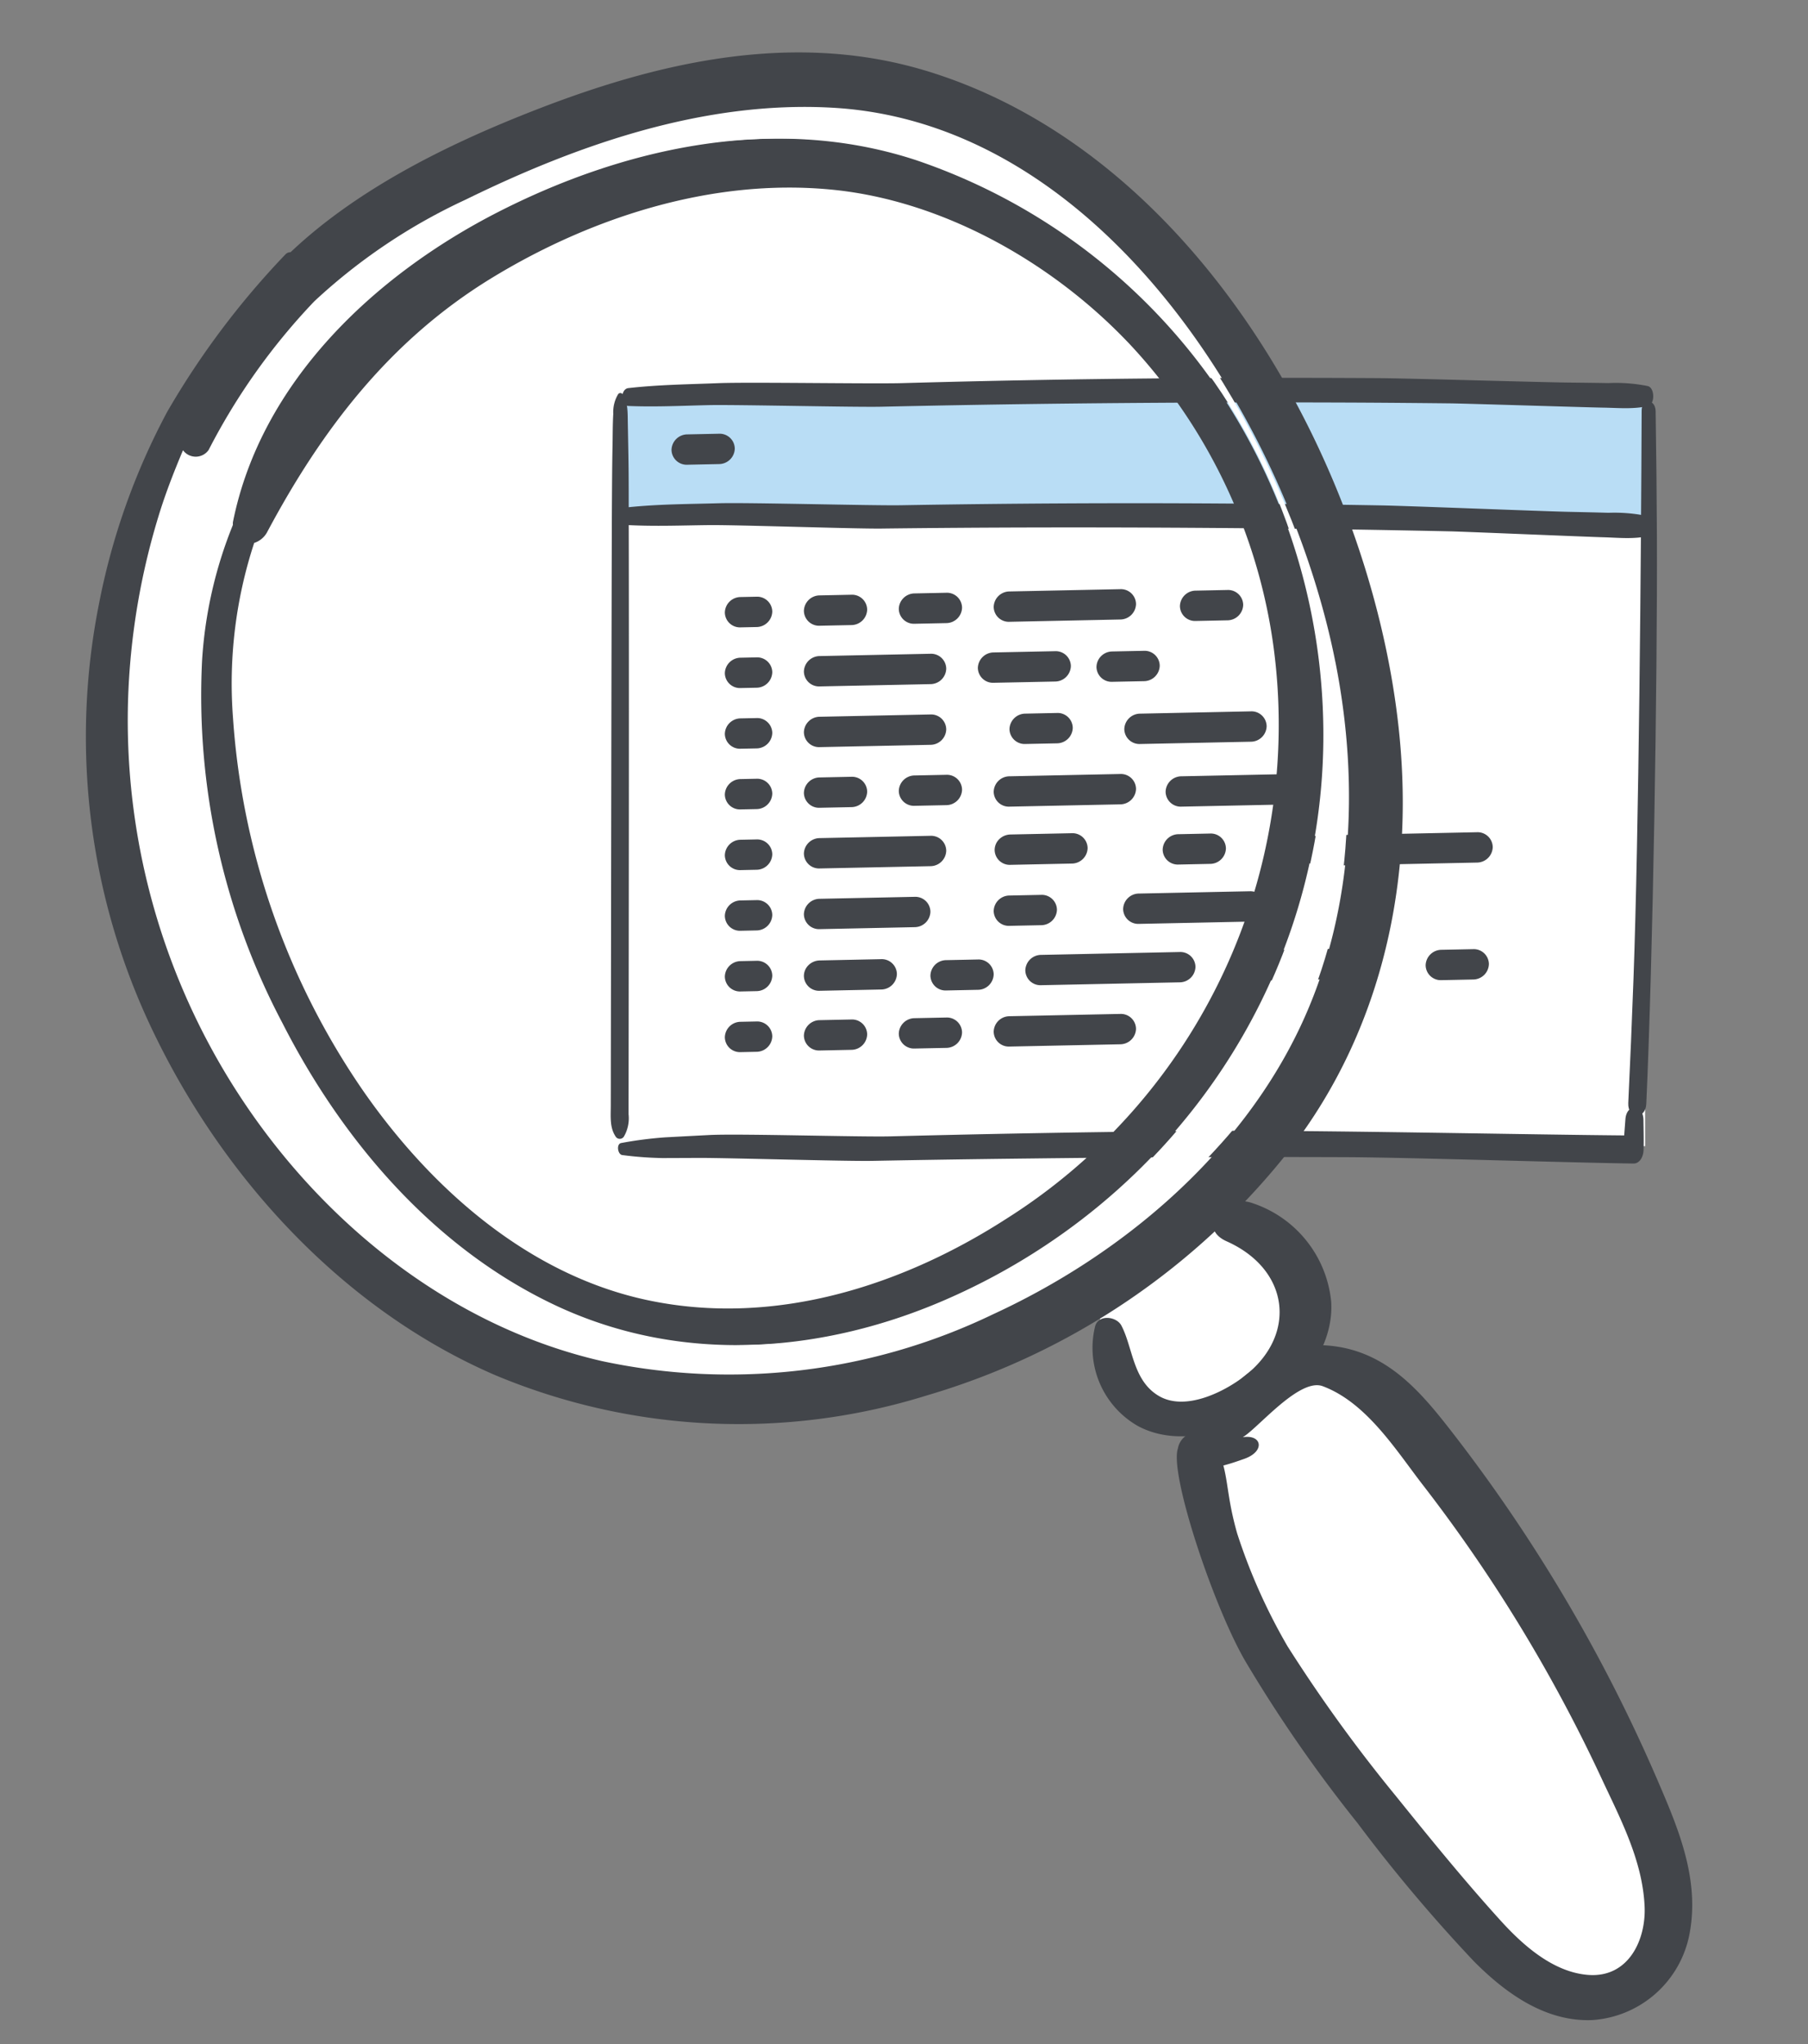 <?xml version="1.0" encoding="UTF-8" standalone="no"?>
<svg
   xmlns:dc="http://purl.org/dc/elements/1.1/"
   xmlns:cc="http://creativecommons.org/ns#"
   xmlns:rdf="http://www.w3.org/1999/02/22-rdf-syntax-ns#"
   xmlns:svg="http://www.w3.org/2000/svg"
   xmlns="http://www.w3.org/2000/svg"
   xmlns:sodipodi="http://sodipodi.sourceforge.net/DTD/sodipodi-0.dtd"
   xmlns:inkscape="http://www.inkscape.org/namespaces/inkscape"
   width="115mm"
   height="130mm"
   viewBox="0 0 115 130"
   version="1.1"
   id="svg8"
   inkscape:version="1.0.2 (e86c870879, 2021-01-15)"
   sodipodi:docname="Assessment-Code.svg">
  <rect x="0" y="0" width="115" height="130" fill="#808080" stroke="none"/>
  <defs
     id="defs2" />
  <sodipodi:namedview
     id="base"
     pagecolor="#ffffff"
     bordercolor="#666666"
     borderopacity="1.0"
     inkscape:pageopacity="0.0"
     inkscape:pageshadow="2"
     inkscape:zoom="0.49497475"
     inkscape:cx="563.48206"
     inkscape:cy="196.34508"
     inkscape:document-units="mm"
     inkscape:current-layer="layer1"
     inkscape:document-rotation="0"
     showgrid="false"
     inkscape:window-width="1294"
     inkscape:window-height="967"
     inkscape:window-x="182"
     inkscape:window-y="34"
     inkscape:window-maximized="0" />
  <g
     inkscape:label="Ebene 1"
     inkscape:groupmode="layer"
     id="layer1">
    <path
       id="Pfad_48758"
       data-name="Pfad 48758"
       d="m 90.206,90.562 a 8.428,8.428 0 0 0 -7.478,-3.106 c -5.058,0.385 -4.73,2.15 -5.412,4.427 -0.681,2.277 0.008,4.812 0.699,7.224 0.691,2.412 12.919,21.5 15.083,23.455 2.164,1.955 7.095,6.022 10.56,3.795 3.465,-2.227 2.414,-7.933 1.265,-10.232 -1.149,-2.299 -12.714,-23.765 -14.716,-25.563"
       fill="#ffffff"
       style="stroke-width:0.962" />
    <path
       id="Pfad_48759"
       data-name="Pfad 48759"
       d="m 82.732,84.178 a 6.384,6.384 0 0 1 -6.384,6.385 6.384,6.384 0 0 1 -6.384,-6.384 6.384,6.384 0 0 1 6.384,-6.384 6.384,6.384 0 0 1 6.384,6.384"
       fill="#ffffff"
       style="stroke-width:0.962" />
    <path
       id="Pfad_48760"
       data-name="Pfad 48760"
       d="m 86.361,41.895 c 1.651,8.326 1.113,16.851 -2.341,24.129 -3.98,8.388 -11.711,14.994 -20.28,18.934 a 40.144,40.144 0 0 1 -25.793,3.08 C 28.486,85.865 20.26,79.569 14.668,71.461 A 45.306,45.306 0 0 1 6.674,44.536 46.383,46.383 0 0 1 8.807,31.907 c 0.435,-1.367 0.954,-2.678 1.496,-3.973 a 1.04,1.04 0 0 0 1.692,-0.018 42.019,42.019 0 0 1 6.972,-9.806 38.16,38.16 0 0 1 10.009,-6.717 c 7.23,-3.546 15.696,-6.575 24.309,-6.057 17.822,1.074 29.99,20.981 33.082,36.561"
       fill="#ffffff"
       style="stroke-width:0.962" />
    <path
       id="Pfad_48761"
       data-name="Pfad 48761"
       d="m 69.662,84.33 a 5.725,5.725 0 0 0 2.695,6.352 c 2.701,1.465 6.212,0.276 8.493,-1.257 2.377,-1.595 3.984,-4.133 3.821,-6.638 a 7.351,7.351 0 0 0 -4.992,-6.264 c -1.965,-0.704 -3.605,1.553 -1.666,2.419 3.973,1.769 4.484,5.846 1.305,8.449 -1.269,1.043 -3.877,2.421 -5.619,1.384 -1.652,-0.981 -1.636,-3.066 -2.371,-4.469 -0.302,-0.583 -1.444,-0.726 -1.665,0.024"
       fill="#42454a"
       style="stroke-width:0.962" />
    <path
       id="Pfad_48762"
       data-name="Pfad 48762"
       d="m 74.921,92.122 c -0.55,1.615 2.283,10.101 4.304,13.551 a 89.96,89.96 0 0 0 7.122,10.273 101.156,101.156 0 0 0 7.411,8.8 c 1.916,1.925 4.463,3.85 7.516,3.729 a 6.753,6.753 0 0 0 6.204,-5.557 c 0.627,-3.432 -0.735,-6.641 -1.999,-9.583 A 101.764,101.764 0 0 0 92.555,91.334 c -2.258,-2.921 -4.64,-5.888 -9.032,-5.785 -3.132,0.071 -7.824,4.249 -7.273,7.451 0.136,0.77 2.062,0.075 2.896,-0.22 1.458,-0.517 1.074,-1.748 -0.402,-1.302 0.542,0.3 3.703,-3.946 5.39,-3.317 2.791,1.044 4.665,4.078 6.363,6.274 a 98.25,98.25 0 0 1 11.331,18.582 c 1.195,2.574 2.663,5.293 2.78,8.266 0.083,2.078 -1.012,4.503 -3.571,4.321 -2.27,-0.165 -4.22,-1.945 -5.597,-3.465 -2.328,-2.567 -4.523,-5.271 -6.697,-7.967 a 96.69,96.69 0 0 1 -6.846,-9.467 36.745,36.745 0 0 1 -3.203,-7.173 c -0.797,-2.791 -0.481,-3.802 -1.372,-5.647 a 1.251,1.251 0 0 0 -2.4,0.237"
       fill="#42454a"
       style="stroke-width:0.962" />
    <g
       id="Gruppe_23393"
       data-name="Gruppe 23393"
       transform="matrix(0.381,0,0,0.381,38.845,24.032)">
      <path
         id="Pfad_48713"
         data-name="Pfad 48713"
         d="m -0.362,-1 c -0.19,6.275 -0.144,116.906 -0.361,124.1 57.261,0.163 113.992,0.066 171.073,-0.177 0,-6.488 -0.146,-119.644 -0.146,-124.916 z"
         transform="translate(2.347,5.327)"
         fill="#ffffff" />
      <path
         id="Pfad_48714"
         data-name="Pfad 48714"
         d="m -0.362,-0.164 c -0.19,1.027 -0.144,19.143 -0.361,20.32 57.261,0.026 113.992,0.011 171.073,-0.029 0,-1.063 -0.146,-19.591 -0.146,-20.455 z"
         transform="translate(2.347,3.656)"
         fill="#b9ddf5" />
      <path
         id="Pfad_48716"
         data-name="Pfad 48716"
         d="m -1.029,-3.685 c 4.471,0.235 8.939,0.054 13.406,0 4.467,-0.054 24.324,0.629 28.793,0.577 q 13.289,-0.16 26.583,-0.183 26.707,-0.048 53.425,0.362 7.548,0.124 15.1,0.289 c 2.477,0.057 22.9,0.92 25.377,0.984 2.51,0.065 5.045,0.356 7.517,-0.188 1.162,-0.255 1.193,-3 0,-3.33 a 26.974,26.974 0 0 0 -6.559,-0.567 q -3.355,-0.09 -6.71,-0.159 c -4.473,-0.1 -26.895,-1 -31.368,-1.076 q -13.3,-0.23 -26.6,-0.316 Q 71.221,-7.465 44.521,-7 C 39.492,-6.919 19.08,-7.475 14.052,-7.333 9.024,-7.191 3.978,-7.185 -1.03,-6.666 c -1.333,0.138 -1.4,2.9 0,2.982"
         transform="translate(3.984,28.262)"
         fill="#42454a" />
      <path
         id="Pfad_48715"
         data-name="Pfad 48715"
         d="m -1.045,-4.711 c 4.473,0.187 8.939,-0.042 13.405,-0.143 4.466,-0.101 24.329,0.367 28.8,0.268 q 13.287,-0.3 26.579,-0.471 26.7,-0.336 53.425,-0.215 7.549,0.043 15.1,0.127 c 2.477,0.03 22.91,0.673 25.386,0.71 2.511,0.038 5.049,0.3 7.515,-0.269 1.159,-0.268 1.16,-3.017 -0.036,-3.33 a 26.965,26.965 0 0 0 -6.565,-0.5 q -3.355,-0.054 -6.711,-0.086 c -4.474,-0.05 -26.9,-0.707 -31.378,-0.737 q -13.3,-0.085 -26.6,-0.028 -26.715,0.111 -53.408,0.863 c -5.028,0.135 -25.445,-0.2 -30.471,0 -5.026,0.2 -10.072,0.257 -15.073,0.829 -1.331,0.152 -1.371,2.92 0.032,2.982"
         transform="translate(4.012,9.404)"
         fill="#42454a" />
      <path
         id="Pfad_48718"
         data-name="Pfad 48718"
         d="m -2.245,-1.531 c -0.089,24.493 -0.474,70.522 -1.367,94.95 q -0.378,10.331 -0.866,20.643 c -0.128,2.7 2.886,2.825 3.009,0.135 C -0.362,89.82 0.4,43.787 0.3,19.3 Q 0.252,8.94 0.088,-1.426 c -0.033,-2.1 -2.325,-2.213 -2.333,-0.1"
         transform="translate(174.356,6.989)"
         fill="#42454a" />
      <path
         id="Pfad_48717"
         data-name="Pfad 48717"
         d="m -1.236,-0.208 a 5.833,5.833 0 0 0 -0.807,3.28 c -0.108,1.813 -0.089,3.667 -0.126,5.491 -0.067,3.313 -0.077,6.636 -0.1,9.959 -0.037,6.749 -0.087,35.488 -0.1,42.239 q -0.031,20.44 -0.062,40.881 -0.009,5.663 -0.017,11.334 0,2.749 -0.008,5.5 c 0,1.853 -0.2,3.69 0.776,5.163 a 0.816,0.816 0 0 0 1.411,0.065 6.062,6.062 0 0 0 0.785,-3.719 q 0,-2.748 0.005,-5.5 0.005,-4.985 0.01,-9.962 0.01,-10.137 0.02,-20.267 C 0.571,70.629 0.583,35.025 0.543,21.4 0.532,17.619 0.555,13.837 0.488,10.058 Q 0.44,7.307 0.388,4.558 C 0.363,2.931 0.426,1.074 -0.447,-0.171 a 0.459,0.459 0 0 0 -0.789,-0.036"
         transform="translate(2.468,2.946)"
         fill="#42454a" />
      <path
         id="Pfad_48719"
         data-name="Pfad 48719"
         d="m -0.719,-7.974 a 59.776,59.776 0 0 0 6.7,0.5 c 2.154,-0.005 4.307,-0.018 6.46,-0.023 4.388,-0.007 24.158,0.574 28.544,0.492 q 13.279,-0.252 26.563,-0.4 26.329,-0.321 52.668,-0.218 c 9.976,0.039 37.9,0.933 47.882,1.061 0.933,0.015 1.632,-0.977 1.672,-2.265 0.052,-1.662 0,-3.33 -0.018,-5 -0.037,-2.758 -2.815,-2.774 -3.009,-0.136 -0.122,1.659 -0.269,3.318 -0.317,4.987 0.557,-0.753 1.115,-1.512 1.672,-2.265 -17.722,-0.128 -53.39,-0.926 -71.106,-0.768 q -26.456,0.223 -52.9,0.911 c -4.945,0.132 -25.279,-0.475 -30.219,-0.226 q -3.708,0.192 -7.416,0.39 a 65.126,65.126 0 0 0 -7.37,0.951 c -0.841,0.146 -0.587,1.925 0.193,2.008"
         transform="translate(2.658,137.709)"
         fill="#42454a" />
      <path
         id="Pfad_48720"
         data-name="Pfad 48720"
         d="m -2.649,-0.55 26.4,-0.548 a 2.525,2.525 0 0 1 2.64,2.478 2.654,2.654 0 0 1 -2.64,2.588 l -26.4,0.547 a 2.525,2.525 0 0 1 -2.64,-2.478 2.654,2.654 0 0 1 2.64,-2.587"
         transform="translate(120.859,76.943)"
         fill="#42454a" />
      <path
         id="Pfad_48721"
         data-name="Pfad 48721"
         d="m -2.649,-0.481 23.128,-0.48 a 2.525,2.525 0 0 1 2.64,2.477 2.655,2.655 0 0 1 -2.64,2.584 L -2.649,4.579 a 2.524,2.524 0 0 1 -2.64,-2.478 2.654,2.654 0 0 1 2.64,-2.582"
         transform="translate(74.505,96.801)"
         fill="#42454a" />
      <path
         id="Pfad_48722"
         data-name="Pfad 48722"
         d="m -2.649,-0.385 18.481,-0.384 a 2.524,2.524 0 0 1 2.64,2.478 2.653,2.653 0 0 1 -2.64,2.591 L -2.649,4.683 a 2.524,2.524 0 0 1 -2.64,-2.483 2.653,2.653 0 0 1 2.64,-2.585"
         transform="translate(37.542,56.955)"
         fill="#42454a" />
      <path
         id="Pfad_48723"
         data-name="Pfad 48723"
         d="m -2.649,-0.11 5.281,-0.11 a 2.524,2.524 0 0 1 2.64,2.478 2.653,2.653 0 0 1 -2.64,2.587 l -5.281,0.11 a 2.525,2.525 0 0 1 -2.64,-2.478 2.654,2.654 0 0 1 2.64,-2.587"
         transform="translate(37.542,107.324)"
         fill="#42454a" />
      <path
         id="Pfad_48724"
         data-name="Pfad 48724"
         d="m -2.649,-5.194 a 2.525,2.525 0 0 1 -2.64,-2.477 2.655,2.655 0 0 1 2.64,-2.588 l 5.281,-0.109 A 2.524,2.524 0 0 1 5.271,-7.89 2.654,2.654 0 0 1 2.632,-5.3 Z"
         transform="translate(53.383,117.145)"
         fill="#42454a" />
      <path
         id="Pfad_48725"
         data-name="Pfad 48725"
         d="m -2.65,-5.193 a 2.525,2.525 0 0 1 -2.64,-2.478 2.654,2.654 0 0 1 2.64,-2.587 l 5.28,-0.109 A 2.523,2.523 0 0 1 5.27,-7.89 2.653,2.653 0 0 1 2.631,-5.3 Z"
         transform="translate(86.386,55.929)"
         fill="#42454a" />
      <path
         id="Pfad_48726"
         data-name="Pfad 48726"
         d="m -2.649,-5.193 a 2.524,2.524 0 0 1 -2.64,-2.477 2.654,2.654 0 0 1 2.64,-2.588 l 5.281,-0.109 A 2.524,2.524 0 0 1 5.271,-7.89 2.654,2.654 0 0 1 2.632,-5.3 Z"
         transform="translate(141.339,105.73)"
         fill="#42454a" />
      <path
         id="Pfad_48727"
         data-name="Pfad 48727"
         d="m -2.649,-0.33 15.84,-0.329 a 2.524,2.524 0 0 1 2.641,2.477 2.653,2.653 0 0 1 -2.641,2.587 L -2.65,4.734 A 2.524,2.524 0 0 1 -5.29,2.256 2.654,2.654 0 0 1 -2.649,-0.33"
         transform="translate(37.542,87.287)"
         fill="#42454a" />
      <path
         id="Pfad_48728"
         data-name="Pfad 48728"
         d="m -2.649,-0.385 18.481,-0.384 a 2.525,2.525 0 0 1 2.64,2.479 2.654,2.654 0 0 1 -2.64,2.59 L -2.649,4.68 a 2.524,2.524 0 0 1 -2.64,-2.48 2.654,2.654 0 0 1 2.64,-2.585"
         transform="translate(37.542,77.211)"
         fill="#42454a" />
      <path
         id="Pfad_48729"
         data-name="Pfad 48729"
         d="m -2.649,-0.11 5.281,-0.11 a 2.524,2.524 0 0 1 2.64,2.478 2.653,2.653 0 0 1 -2.64,2.587 l -5.281,0.11 a 2.525,2.525 0 0 1 -2.64,-2.479 2.654,2.654 0 0 1 2.64,-2.586"
         transform="translate(37.542,66.808)"
         fill="#42454a" />
      <path
         id="Pfad_48730"
         data-name="Pfad 48730"
         d="M -2.65,-0.11 2.631,-0.22 A 2.524,2.524 0 0 1 5.27,2.257 2.653,2.653 0 0 1 2.63,4.845 l -5.28,0.11 A 2.525,2.525 0 0 1 -5.29,2.476 2.654,2.654 0 0 1 -2.65,-0.11"
         transform="translate(97.437,76.284)"
         fill="#42454a" />
      <path
         id="Pfad_48731"
         data-name="Pfad 48731"
         d="m -7.949,-5.084 -5.28,0.109 a 2.524,2.524 0 0 1 -2.64,-2.478 2.654,2.654 0 0 1 2.64,-2.587 l 5.28,-0.109 a 2.524,2.524 0 0 1 2.64,2.477 2.653,2.653 0 0 1 -2.64,2.588"
         transform="translate(63.964,76.409)"
         fill="#42454a" />
      <path
         id="Pfad_48732"
         data-name="Pfad 48732"
         d="m -7.949,-5.084 -5.279,0.109 a 2.525,2.525 0 0 1 -2.642,-2.478 2.655,2.655 0 0 1 2.641,-2.587 l 5.28,-0.11 v 0 a 2.524,2.524 0 0 1 2.64,2.478 2.654,2.654 0 0 1 -2.64,2.588"
         transform="translate(82.445,66.088)"
         fill="#42454a" />
      <path
         id="Pfad_48733"
         data-name="Pfad 48733"
         d="m -7.949,0 a 2.524,2.524 0 0 1 2.64,2.476 2.654,2.654 0 0 1 -2.64,2.587 l -5.279,0.109 A 2.524,2.524 0 0 1 -15.87,2.7 2.654,2.654 0 0 1 -13.229,0.109 Z"
         transform="translate(79.805,86.301)"
         fill="#42454a" />
      <path
         id="Pfad_48734"
         data-name="Pfad 48734"
         d="m -7.949,0 a 2.524,2.524 0 0 1 2.641,2.476 2.654,2.654 0 0 1 -2.641,2.587 l -5.279,0.109 A 2.523,2.523 0 0 1 -15.869,2.7 2.653,2.653 0 0 1 -13.228,0.109 Z"
         transform="translate(69.243,97.087)"
         fill="#42454a" />
      <path
         id="Pfad_48735"
         data-name="Pfad 48735"
         d="M 0,-2.811 A 2.534,2.534 0 0 1 0.772,-4.618 2.755,2.755 0 0 1 2.64,-5.4 l 10.244,-0.213 a 2.524,2.524 0 0 1 2.64,2.479 2.654,2.654 0 0 1 -2.64,2.586 L 2.64,-0.334 A 2.524,2.524 0 0 1 0,-2.811"
         transform="translate(64.094,81.623)"
         fill="#42454a" />
      <path
         id="Pfad_48736"
         data-name="Pfad 48736"
         d="M 0,-2.811 A 2.533,2.533 0 0 1 0.772,-4.618 2.758,2.758 0 0 1 2.64,-5.4 l 10.244,-0.213 a 2.525,2.525 0 0 1 2.64,2.479 2.654,2.654 0 0 1 -2.64,2.587 L 2.64,-0.334 A 2.524,2.524 0 0 1 0,-2.811 Z"
         transform="translate(32.253,102.646)"
         fill="#42454a" />
      <path
         id="Pfad_48737"
         data-name="Pfad 48737"
         d="M -21.2,-5.084 -39.68,-4.7 a 2.525,2.525 0 0 1 -2.64,-2.479 2.654,2.654 0 0 1 2.64,-2.586 l 18.481,-0.383 a 2.524,2.524 0 0 1 2.64,2.477 2.654,2.654 0 0 1 -2.641,2.587"
         transform="translate(145.858,105.374)"
         fill="#42454a" />
      <path
         id="Pfad_48738"
         data-name="Pfad 48738"
         d="m -2.649,-0.385 18.481,-0.383 a 2.524,2.524 0 0 1 2.64,2.478 2.654,2.654 0 0 1 -2.64,2.59 L -2.649,4.68 a 2.524,2.524 0 0 1 -2.64,-2.48 2.654,2.654 0 0 1 2.64,-2.585"
         transform="translate(69.224,106.942)"
         fill="#42454a" />
      <path
         id="Pfad_48739"
         data-name="Pfad 48739"
         d="m -2.649,-0.385 18.482,-0.383 a 2.524,2.524 0 0 1 2.64,2.478 2.654,2.654 0 0 1 -2.64,2.59 L -2.649,4.68 a 2.524,2.524 0 0 1 -2.64,-2.48 2.654,2.654 0 0 1 2.64,-2.585"
         transform="translate(69.225,66.892)"
         fill="#42454a" />
      <path
         id="Pfad_48740"
         data-name="Pfad 48740"
         d="m -2.649,-0.385 18.482,-0.383 a 2.524,2.524 0 0 1 2.64,2.478 2.654,2.654 0 0 1 -2.64,2.59 L -2.649,4.68 a 2.524,2.524 0 0 1 -2.64,-2.48 2.654,2.654 0 0 1 2.64,-2.585"
         transform="translate(97.927,66.892)"
         fill="#42454a" />
      <path
         id="Pfad_48741"
         data-name="Pfad 48741"
         d="m -2.651,-5.467 a 2.524,2.524 0 0 1 -2.641,-2.477 2.654,2.654 0 0 1 2.641,-2.587 l 18.48,-0.383 a 2.523,2.523 0 0 1 2.64,2.478 2.653,2.653 0 0 1 -2.639,2.586 z"
         transform="translate(90.839,96.612)"
         fill="#42454a" />
      <path
         id="Pfad_48742"
         data-name="Pfad 48742"
         d="m -5.3,-5.084 -2.64,0.055 a 2.525,2.525 0 0 1 -2.64,-2.477 2.655,2.655 0 0 1 2.641,-2.588 l 2.64,-0.054 a 2.524,2.524 0 0 1 2.639,2.477 2.653,2.653 0 0 1 -2.64,2.587"
         transform="translate(29.633,117.582)"
         fill="#42454a" />
      <path
         id="Pfad_48743"
         data-name="Pfad 48743"
         d="m -5.3,-5.084 -2.64,0.055 a 2.525,2.525 0 0 1 -2.64,-2.478 2.654,2.654 0 0 1 2.641,-2.586 l 2.64,-0.055 a 2.524,2.524 0 0 1 2.639,2.477 2.653,2.653 0 0 1 -2.64,2.587"
         transform="translate(29.633,107.454)"
         fill="#42454a" />
      <path
         id="Pfad_48744"
         data-name="Pfad 48744"
         d="m -5.3,-5.083 -2.64,0.055 a 2.524,2.524 0 0 1 -2.64,-2.477 2.653,2.653 0 0 1 2.641,-2.586 l 2.64,-0.055 a 2.523,2.523 0 0 1 2.639,2.476 2.653,2.653 0 0 1 -2.64,2.587"
         transform="translate(29.633,97.322)"
         fill="#42454a" />
      <path
         id="Pfad_48745"
         data-name="Pfad 48745"
         d="m -5.3,-5.084 -2.64,0.055 a 2.525,2.525 0 0 1 -2.64,-2.477 2.655,2.655 0 0 1 2.641,-2.588 l 2.64,-0.054 a 2.524,2.524 0 0 1 2.639,2.477 2.653,2.653 0 0 1 -2.64,2.587"
         transform="translate(29.633,87.195)"
         fill="#42454a" />
      <path
         id="Pfad_48746"
         data-name="Pfad 48746"
         d="m -5.3,-5.084 -2.64,0.054 a 2.525,2.525 0 0 1 -2.64,-2.478 2.654,2.654 0 0 1 2.641,-2.587 l 2.64,-0.055 a 2.524,2.524 0 0 1 2.639,2.478 2.654,2.654 0 0 1 -2.64,2.588"
         transform="translate(29.633,77.067)"
         fill="#42454a" />
      <path
         id="Pfad_48747"
         data-name="Pfad 48747"
         d="m -5.3,-5.083 -2.64,0.054 a 2.524,2.524 0 0 1 -2.64,-2.476 2.654,2.654 0 0 1 2.641,-2.587 l 2.64,-0.054 a 2.523,2.523 0 0 1 2.639,2.476 2.653,2.653 0 0 1 -2.64,2.587"
         transform="translate(29.633,66.934)"
         fill="#42454a" />
      <path
         id="Pfad_48748"
         data-name="Pfad 48748"
         d="m -2.649,-0.385 18.481,-0.384 a 2.525,2.525 0 0 1 2.64,2.479 2.655,2.655 0 0 1 -2.64,2.59 L -2.649,4.68 a 2.524,2.524 0 0 1 -2.64,-2.48 2.654,2.654 0 0 1 2.64,-2.585"
         transform="translate(37.542,46.824)"
         fill="#42454a" />
      <path
         id="Pfad_48749"
         data-name="Pfad 48749"
         d="m -2.649,-0.385 18.481,-0.384 a 2.525,2.525 0 0 1 2.64,2.478 2.654,2.654 0 0 1 -2.64,2.591 L -2.649,4.68 a 2.524,2.524 0 0 1 -2.64,-2.48 2.654,2.654 0 0 1 2.64,-2.585"
         transform="translate(91.032,56.436)"
         fill="#42454a" />
      <path
         id="Pfad_48750"
         data-name="Pfad 48750"
         d="m -2.649,-0.11 5.281,-0.11 a 2.524,2.524 0 0 1 2.64,2.477 2.654,2.654 0 0 1 -2.64,2.588 l -5.281,0.109 a 2.524,2.524 0 0 1 -2.64,-2.478 2.654,2.654 0 0 1 2.64,-2.586"
         transform="translate(37.542,36.421)"
         fill="#42454a" />
      <path
         id="Pfad_48751"
         data-name="Pfad 48751"
         d="m -7.949,-5.084 -5.28,0.11 a 2.525,2.525 0 0 1 -2.64,-2.479 2.654,2.654 0 0 1 2.64,-2.587 l 5.28,-0.109 a 2.524,2.524 0 0 1 2.64,2.477 2.653,2.653 0 0 1 -2.64,2.588"
         transform="translate(63.964,46.021)"
         fill="#42454a" />
      <path
         id="Pfad_48752"
         data-name="Pfad 48752"
         d="m -7.949,-5.084 -5.28,0.109 a 2.524,2.524 0 0 1 -2.64,-2.478 2.654,2.654 0 0 1 2.64,-2.587 l 5.28,-0.109 a 2.524,2.524 0 0 1 2.64,2.477 2.653,2.653 0 0 1 -2.64,2.588"
         transform="translate(110.897,45.556)"
         fill="#42454a" />
      <path
         id="Pfad_48753"
         data-name="Pfad 48753"
         d="m -2.649,-5.3 a 2.524,2.524 0 0 1 -2.64,-2.478 2.653,2.653 0 0 1 2.64,-2.587 L 7.6,-10.575 A 2.525,2.525 0 0 1 10.235,-8.1 2.654,2.654 0 0 1 7.6,-5.51 Z"
         transform="translate(66.585,56.199)"
         fill="#42454a" />
      <path
         id="Pfad_48754"
         data-name="Pfad 48754"
         d="M -21.2,-5.084 -39.68,-4.7 a 2.525,2.525 0 0 1 -2.64,-2.479 2.653,2.653 0 0 1 2.64,-2.586 l 18.482,-0.383 a 2.524,2.524 0 0 1 2.64,2.477 2.654,2.654 0 0 1 -2.642,2.587"
         transform="translate(106.256,45.419)"
         fill="#42454a" />
      <path
         id="Pfad_48755"
         data-name="Pfad 48755"
         d="m -5.3,-5.084 -2.64,0.054 a 2.524,2.524 0 0 1 -2.64,-2.477 2.655,2.655 0 0 1 2.641,-2.588 l 2.64,-0.055 a 2.524,2.524 0 0 1 2.639,2.479 2.654,2.654 0 0 1 -2.64,2.587"
         transform="translate(29.633,56.807)"
         fill="#42454a" />
      <path
         id="Pfad_48756"
         data-name="Pfad 48756"
         d="m -5.3,-5.084 -2.64,0.054 a 2.525,2.525 0 0 1 -2.64,-2.477 2.654,2.654 0 0 1 2.641,-2.587 l 2.64,-0.054 a 2.524,2.524 0 0 1 2.639,2.476 2.653,2.653 0 0 1 -2.64,2.588"
         transform="translate(29.633,46.678)"
         fill="#42454a" />
      <path
         id="Pfad_48757"
         data-name="Pfad 48757"
         d="m -2.649,-0.11 5.281,-0.11 a 2.524,2.524 0 0 1 2.64,2.478 2.653,2.653 0 0 1 -2.64,2.587 l -5.281,0.11 a 2.525,2.525 0 0 1 -2.64,-2.479 2.654,2.654 0 0 1 2.64,-2.586"
         transform="translate(15.442,9.545)"
         fill="#42454a" />
    </g>
    <path
       id="Pfad_48763"
       data-name="Pfad 48763"
       d="m 58.857,4.489 c -8.998,-2.711 -18.123,-0.2 -25.855,2.924 -5.07,2.045 -10.451,4.776 -14.518,8.625 a 0.442,0.442 0 0 0 -0.333,0.146 52.362,52.362 0 0 0 -7.517,10.009 43.327,43.327 0 0 0 -4.349,12.269 43.248,43.248 0 0 0 3.664,27.573 c 4.486,9.128 12.007,17.301 21.544,21.421 a 40.125,40.125 0 0 0 27.439,1.298 45.787,45.787 0 0 0 23.221,-15.77 c 5.414,-7.08 7.674,-16.032 6.936,-25.354 -1.325,-16.742 -12.334,-37.744 -30.232,-43.142 m 26.082,37.608 c 1.591,8.025 1.072,16.24 -2.256,23.255 -3.834,8.084 -11.286,14.45 -19.545,18.248 a 38.684,38.684 0 0 1 -24.863,2.962 c -9.117,-2.094 -17.046,-8.16 -22.434,-15.976 a 43.659,43.659 0 0 1 -7.699,-25.949 44.702,44.702 0 0 1 2.054,-12.172 c 0.419,-1.318 0.919,-2.582 1.444,-3.829 a 1.003,1.003 0 0 0 1.63,-0.017 40.466,40.466 0 0 1 6.721,-9.454 36.765,36.765 0 0 1 9.635,-6.471 c 6.968,-3.417 15.128,-6.337 23.427,-5.836 17.176,1.036 28.903,20.222 31.883,35.236"
       fill="#42454a"
       style="stroke-width:0.962" />
    <path
       id="Pfad_48764"
       data-name="Pfad 48764"
       d="m 58.287,10.192 c -9.335,-3.072 -19.056,-0.57 -26.631,3.307 -7.852,4.019 -15.062,10.805 -16.842,19.716 a 1.258,1.258 0 0 0 0,0.17 27.351,27.351 0 0 0 -1.96,8.614 44.56,44.56 0 0 0 5.116,23.077 c 3.698,7.255 9.404,14.107 17.117,17.827 8.362,4.035 17.42,3.015 24.795,-0.131 14.814,-6.318 24.454,-20.577 24.29,-36.406 a 39.363,39.363 0 0 0 -6.995,-22.039 38.039,38.039 0 0 0 -18.888,-14.134 m 13.437,11.556 a 35.074,35.074 0 0 1 9.27,19.329 37.16,37.16 0 0 1 -16.965,36.421 c -6.263,4.042 -14.523,6.996 -22.961,5.164 -7.516,-1.636 -13.676,-7.107 -17.965,-13.281 a 47.438,47.438 0 0 1 -8.284,-23.716 28.64,28.64 0 0 1 1.347,-11.137 1.432,1.432 0 0 0 0.808,-0.657 c 3.5,-6.577 7.841,-12.239 14.275,-16.176 6.084,-3.723 13.904,-6.428 21.773,-5.623 6.883,0.701 13.782,4.523 18.701,9.677"
       fill="#42454a"
       style="stroke-width:0.962" />
    <path
       style="fill:#ffffff;fill-opacity:1;stroke:none;stroke-width:0.134px;stroke-linecap:butt;stroke-linejoin:miter;stroke-opacity:1"
       d="M 43.027,87.219 C 38.588,86.795 35.073,85.81 31.131,83.886 27.453,82.091 24.228,79.769 21.06,76.635 14.159,69.808 9.861,61.069 8.524,51.148 8.183,48.613 8.183,42.994 8.524,40.457 c 0.476,-3.541 1.397,-7.245 2.524,-10.156 0.299,-0.772 0.554,-1.417 0.567,-1.434 0.013,-0.017 0.204,0.037 0.425,0.121 0.644,0.243 1.063,0.055 1.462,-0.659 4.408,-7.869 8.422,-11.752 16.004,-15.481 6.103,-3.002 11.321,-4.757 16.726,-5.626 1.126,-0.181 2.268,-0.237 4.878,-0.238 3.874,-0.002 5.1,0.171 8.012,1.127 9.468,3.109 18.06,12.434 23.037,25.003 2.217,5.599 3.347,10.834 3.518,16.298 0.262,8.386 -1.825,15.264 -6.537,21.552 -1.476,1.97 -4.915,5.447 -6.916,6.995 -6.474,5.006 -13.581,8.076 -21.025,9.082 -1.85,0.25 -6.387,0.35 -8.172,0.179 z M 51.244,85.287 C 55.256,84.679 58.662,83.551 62.668,81.506 73.861,75.791 81.635,65.265 83.709,53.019 85.322,43.487 83.137,33.244 77.743,25.05 75.132,21.084 71.265,17.215 67.233,14.533 63.444,12.013 59.026,10.086 55.314,9.334 53.107,8.888 51.147,8.743 48.45,8.827 43.077,8.994 38.216,10.269 32.601,12.983 23.709,17.283 17.535,23.738 15.311,31.061 c -0.219,0.721 -0.44,1.521 -0.491,1.779 -0.051,0.257 -0.352,1.249 -0.667,2.205 -1.016,3.073 -1.397,5.581 -1.394,9.182 0.006,9.064 2.595,17.491 7.813,25.429 2.814,4.282 5.813,7.546 9.323,10.15 4.372,3.243 9.053,5.124 14.133,5.679 1.55,0.169 5.507,0.06 7.216,-0.199 z"
       id="path1121" />
  </g>
</svg>
